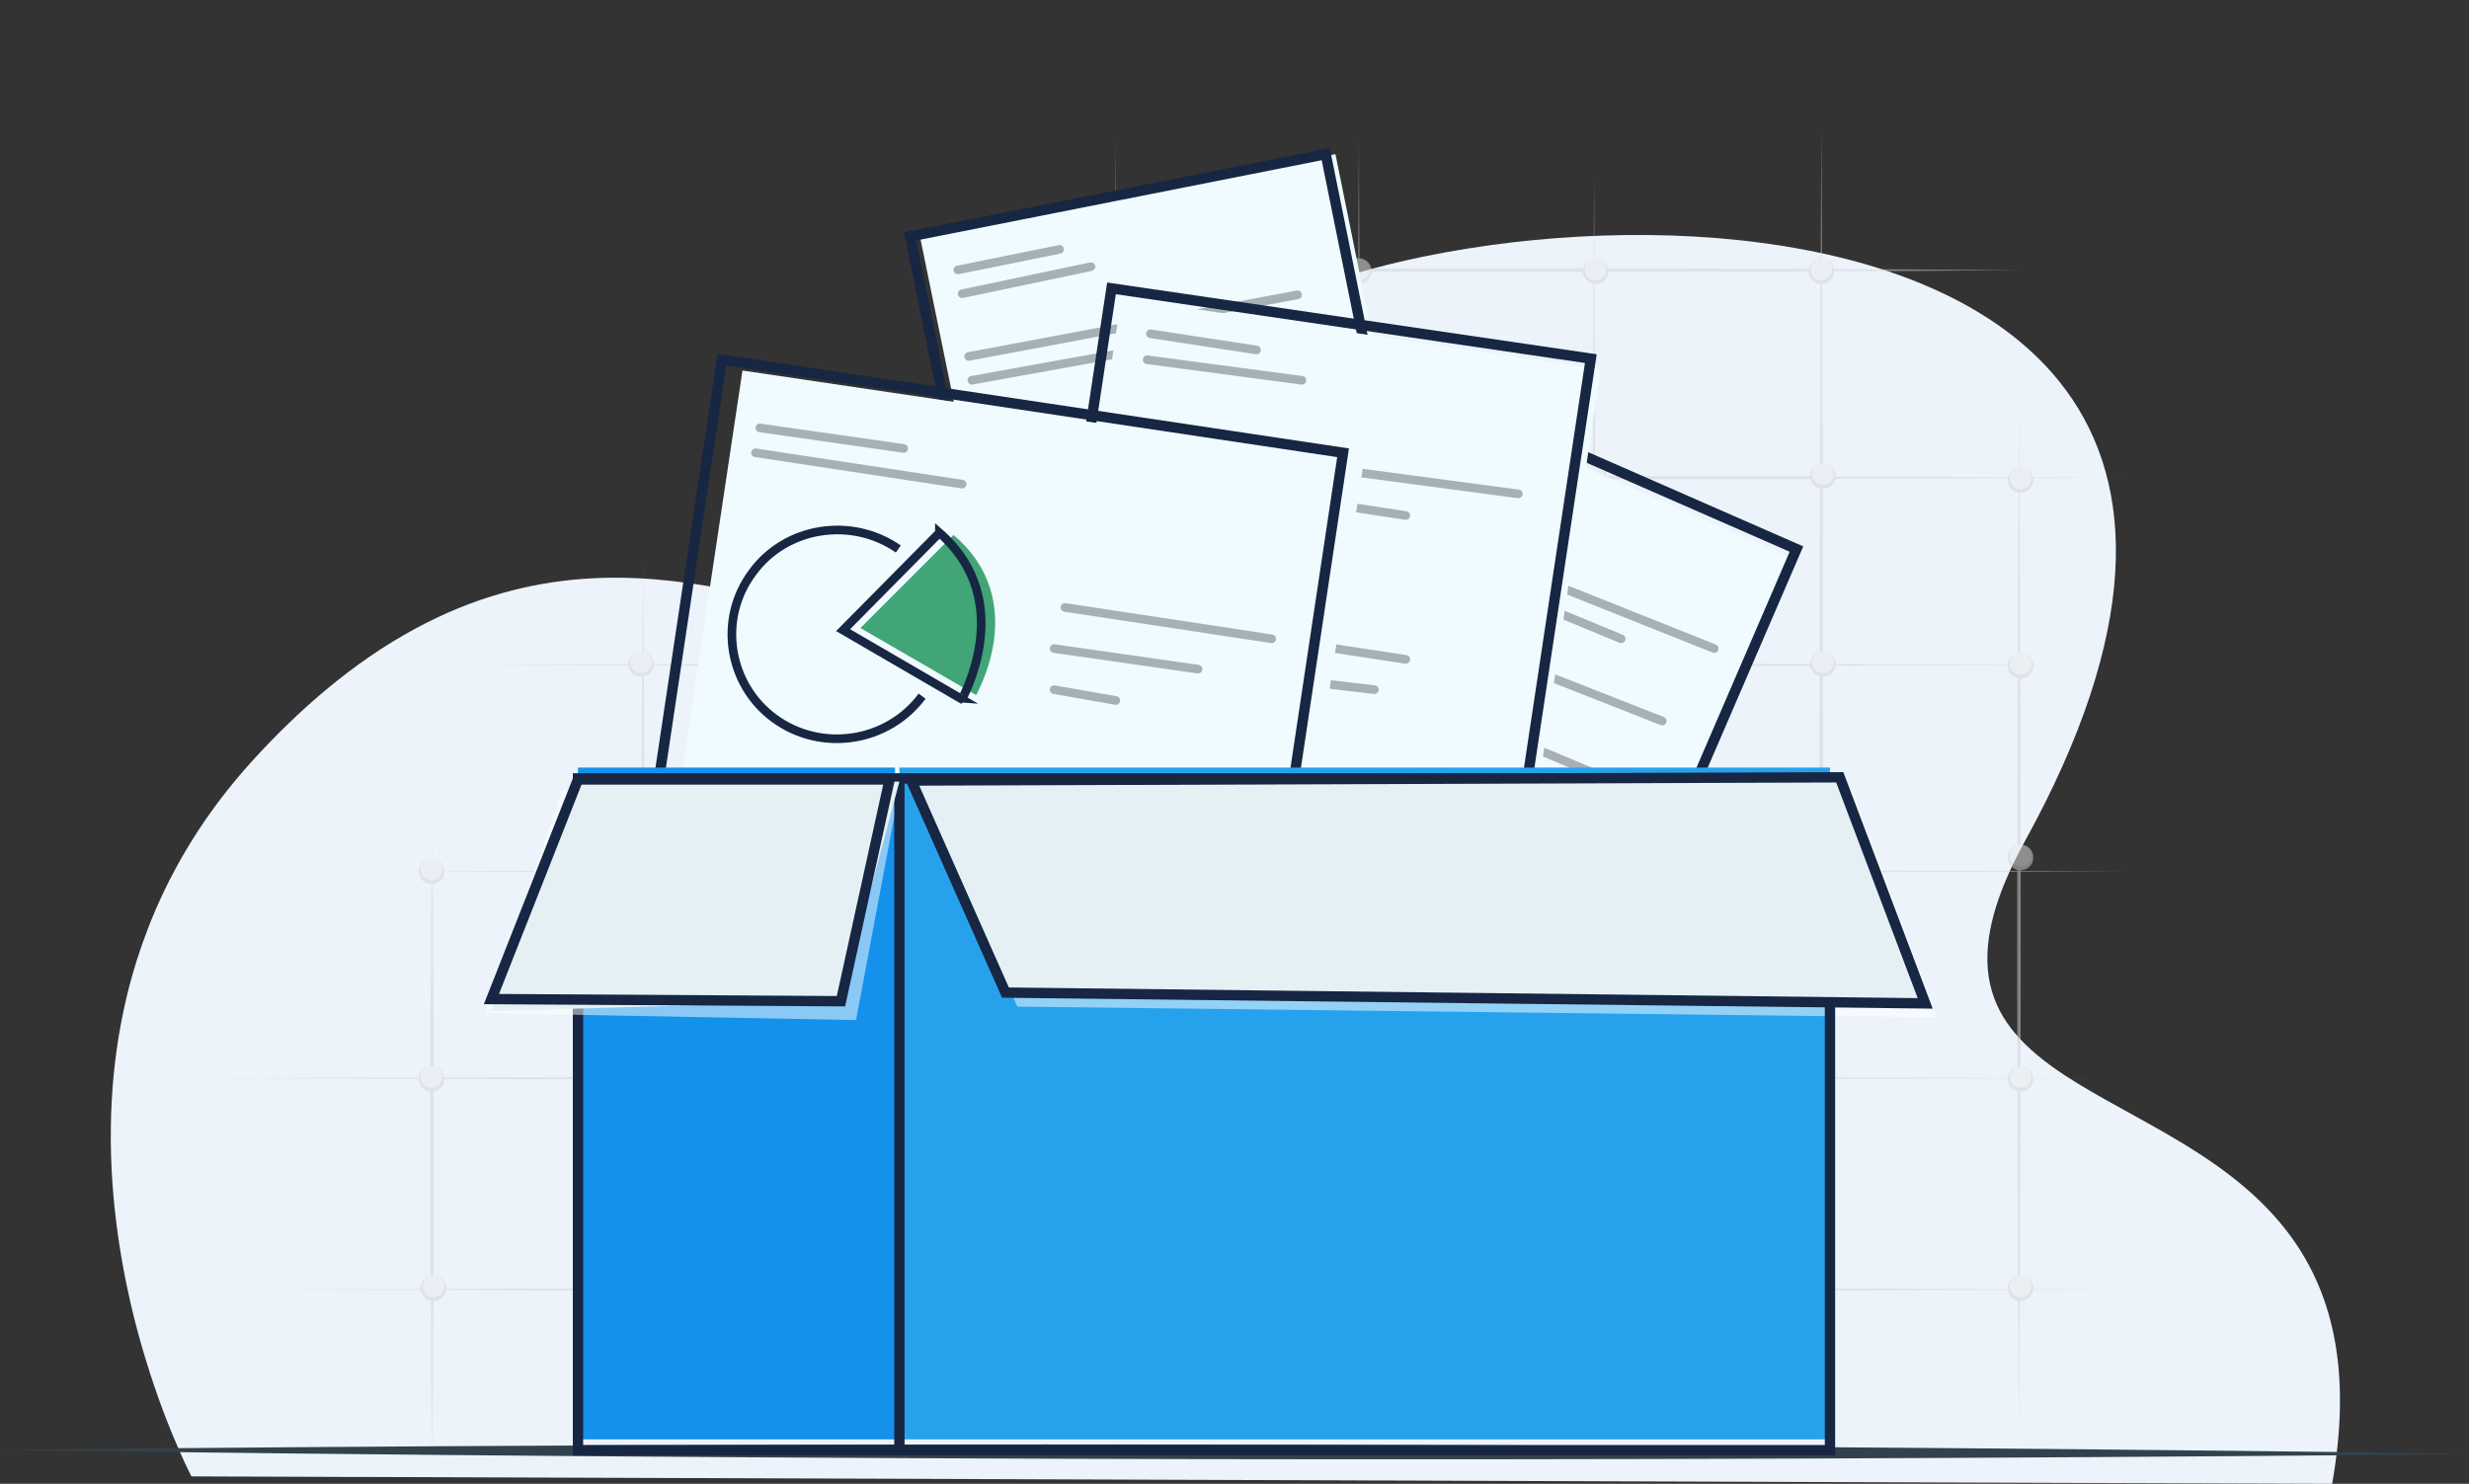 <svg width="717" height="431" viewBox="0 0 717 431" fill="none" xmlns="http://www.w3.org/2000/svg">
<rect x="0" y="0" width="717" height="431" fill="#333333" stroke="none"/>
<g clip-path="url(#clip0_10_1489)">
<path d="M677.345 430.607C677.321 430.738 677.297 430.869 677.273 431.012L666.993 430.976L507.645 430.416L402.49 430.046H399.294L391.888 430.01L295.69 429.676L142.794 429.14L114.636 429.044L107.158 429.02H104.546H104.129H103.27L74.063 428.913L65.929 428.889H65.046L60.288 428.865H57.032L55.589 428.841C55.589 428.841 55.529 428.722 55.41 428.496C55.374 428.412 55.326 428.317 55.267 428.209C55.183 428.054 55.1 427.864 54.992 427.649C54.957 427.577 54.921 427.494 54.873 427.41C54.73 427.124 54.575 426.79 54.396 426.421C54.181 425.967 53.931 425.443 53.657 424.87C52.655 422.712 51.319 419.718 49.792 415.997C49.292 414.781 48.779 413.481 48.242 412.098C48.027 411.549 47.813 410.989 47.598 410.416C47.383 409.867 47.181 409.295 46.966 408.723C46.966 408.699 46.954 408.687 46.942 408.663C46.799 408.269 46.656 407.864 46.501 407.458C46.346 407.041 46.191 406.624 46.048 406.194C45.261 403.988 44.461 401.651 43.662 399.194C43.639 399.134 43.627 399.063 43.603 399.003C43.078 397.393 42.565 395.723 42.04 394.006C41.754 393.064 41.48 392.11 41.194 391.132C41.182 391.072 41.158 391.013 41.146 390.953C41.027 390.524 40.895 390.094 40.776 389.653C40.669 389.283 40.574 388.914 40.466 388.544C40.251 387.781 40.049 387.018 39.834 386.23C39.572 385.229 39.309 384.215 39.047 383.189C38.701 381.794 38.355 380.375 38.021 378.932C37.926 378.502 37.819 378.061 37.723 377.632C37.425 376.332 37.139 375.008 36.864 373.673C36.769 373.243 36.685 372.814 36.602 372.385C36.542 372.122 36.495 371.848 36.435 371.585C36.018 369.475 35.612 367.316 35.242 365.122C34.825 362.713 34.455 360.244 34.109 357.74C33.799 355.426 33.513 353.077 33.263 350.703C33.024 348.461 32.833 346.183 32.666 343.882C32.285 338.503 32.106 332.982 32.189 327.353C32.32 317.561 33.215 307.448 35.147 297.216C35.218 296.846 35.29 296.477 35.362 296.095C35.839 293.662 36.375 291.217 36.972 288.772C37.425 286.912 37.914 285.04 38.451 283.179C38.832 281.832 39.238 280.472 39.667 279.124C40.633 276.059 41.694 272.995 42.875 269.93C43.197 269.083 43.531 268.236 43.877 267.389C50.282 251.6 59.715 235.965 73.132 221.165C73.383 220.891 73.633 220.616 73.884 220.342C80.551 213.067 87.134 206.735 93.622 201.237C93.86 201.034 94.099 200.831 94.337 200.64C165.633 140.868 225.909 181.428 257.883 179.186C264.181 178.745 269.702 175.882 275.129 171.363C285.087 163.062 294.712 149.169 308.153 134.237C328.297 111.864 356.979 87.202 408.108 75.669C471.377 61.406 558.284 65.401 595.888 108.275C618.632 134.214 623.331 174.356 593.837 233.305C592.048 236.883 590.128 240.544 588.076 244.265C586.359 247.39 584.856 250.383 583.556 253.233C580.312 260.401 578.392 266.71 577.581 272.339C575.637 285.863 580.109 295.439 588.112 303.31C590.283 305.445 592.704 307.448 595.339 309.38C595.506 309.5 595.673 309.631 595.84 309.75C605.202 316.512 617.033 322.32 628.817 329.13C635.328 332.886 641.828 336.953 647.899 341.652C653.54 346.017 658.799 350.93 663.355 356.654C666.337 360.387 669.008 364.478 671.274 368.974C671.406 369.224 671.525 369.475 671.656 369.737C674.59 375.724 676.832 382.45 678.156 390.082C678.227 390.464 678.287 390.858 678.347 391.251C680.124 402.33 679.993 415.282 677.333 430.607H677.345Z" fill="#ECF3FA"/>
<g opacity="0.5">
<path d="M252.314 408.019C251.598 315.188 251.586 211.052 252.314 118.221C253.041 211.052 253.029 315.188 252.314 408.019Z" fill="#D1D4D6"/>
<path d="M324.027 422.974C323.347 300.734 323.347 163.599 324.027 41.359C324.707 163.599 324.707 300.734 324.027 422.974Z" fill="#D1D4D6"/>
<path d="M394.619 410.893C393.939 292.517 393.939 159.735 394.619 41.359C395.299 159.735 395.299 292.517 394.619 410.893Z" fill="#D1D4D6"/>
<path d="M462.921 421.793C462.241 303.417 462.241 170.635 462.921 52.259C463.601 170.635 463.601 303.417 462.921 421.793Z" fill="#D1D4D6"/>
<path d="M528.921 406.874C528.242 288.498 528.242 155.716 528.921 37.34C529.601 155.716 529.601 288.498 528.921 406.874Z" fill="#D1D4D6"/>
<path d="M586.311 417.238C585.631 321.473 585.631 214.033 586.311 118.257C586.991 214.021 586.991 321.461 586.311 417.238Z" fill="#D1D4D6"/>
<path d="M135.364 193.127C284.646 192.447 452.116 192.447 601.398 193.127C452.116 193.807 284.646 193.807 135.364 193.127Z" fill="#D1D4D6"/>
<path d="M222.033 138.745C348.154 138.066 489.636 138.066 615.757 138.745C489.636 139.425 348.154 139.425 222.033 138.745Z" fill="#D1D4D6"/>
<path d="M310.133 78.484C398.602 77.769 497.841 77.757 586.311 78.484C497.841 79.212 398.602 79.2 310.133 78.484Z" fill="#D1D4D6"/>
<path d="M110.116 253.102C272.457 252.422 454.561 252.422 616.902 253.102C454.561 253.782 272.457 253.782 110.116 253.102Z" fill="#D1D4D6"/>
<path d="M55.624 313.197C232.099 312.517 430.064 312.517 606.538 313.197C430.064 313.876 232.099 313.876 55.624 313.197Z" fill="#D1D4D6"/>
<path d="M76.257 374.591C250.358 373.911 445.652 373.911 619.741 374.591C445.64 375.271 250.346 375.271 76.257 374.591Z" fill="#D1D4D6"/>
<path d="M186.731 411.501C186.015 332.266 186.003 243.383 186.731 164.147C187.458 243.383 187.446 332.266 186.731 411.501Z" fill="#D1D4D6"/>
<path d="M125.465 424.119C124.75 366.028 124.738 300.853 125.465 242.762C126.193 300.853 126.181 366.028 125.465 424.119Z" fill="#D1D4D6"/>
<path d="M125.322 316.512C127.226 316.512 128.769 314.969 128.769 313.065C128.769 311.162 127.226 309.619 125.322 309.619C123.418 309.619 121.875 311.162 121.875 313.065C121.875 314.969 123.418 316.512 125.322 316.512Z" fill="#EAEAEA"/>
<path d="M125.322 309.631C130.176 309.738 130.319 316.882 125.322 317.072C120.313 316.894 120.468 309.738 125.322 309.631ZM125.322 309.631C121.052 309.774 121.207 315.904 125.322 315.963C129.437 315.904 129.592 309.762 125.322 309.631Z" fill="#D1D4D6"/>
<path d="M187.315 255.678C189.219 255.678 190.762 254.135 190.762 252.232C190.762 250.328 189.219 248.785 187.315 248.785C185.412 248.785 183.868 250.328 183.868 252.232C183.868 254.135 185.412 255.678 187.315 255.678Z" fill="#EAEAEA"/>
<path d="M187.315 248.797C192.169 248.904 192.312 256.048 187.315 256.239C182.306 256.06 182.461 248.904 187.315 248.797ZM187.315 248.797C183.046 248.94 183.201 255.07 187.315 255.13C191.43 255.07 191.585 248.928 187.315 248.797Z" fill="#D1D4D6"/>
<path d="M125.322 256.263C127.226 256.263 128.769 254.719 128.769 252.816C128.769 250.912 127.226 249.369 125.322 249.369C123.418 249.369 121.875 250.912 121.875 252.816C121.875 254.719 123.418 256.263 125.322 256.263Z" fill="#EAEAEA"/>
<path d="M125.322 249.369C130.176 249.477 130.319 256.62 125.322 256.811C120.313 256.632 120.468 249.477 125.322 249.369ZM125.322 249.369C121.052 249.512 121.207 255.642 125.322 255.702C129.437 255.642 129.592 249.501 125.322 249.369Z" fill="#D1D4D6"/>
<path d="M186.158 196.001C188.062 196.001 189.605 194.458 189.605 192.555C189.605 190.651 188.062 189.108 186.158 189.108C184.255 189.108 182.712 190.651 182.712 192.555C182.712 194.458 184.255 196.001 186.158 196.001Z" fill="#EAEAEA"/>
<path d="M186.158 189.108C191.012 189.215 191.155 196.359 186.158 196.55C181.149 196.371 181.304 189.215 186.158 189.108ZM186.158 189.108C181.889 189.251 182.044 195.381 186.158 195.441C190.273 195.381 190.428 189.239 186.158 189.108Z" fill="#D1D4D6"/>
<path d="M252.743 141.476C254.647 141.476 256.19 139.933 256.19 138.03C256.19 136.126 254.647 134.583 252.743 134.583C250.84 134.583 249.296 136.126 249.296 138.03C249.296 139.933 250.84 141.476 252.743 141.476Z" fill="#EAEAEA"/>
<path d="M252.743 134.583C257.597 134.69 257.74 141.834 252.743 142.025C247.734 141.846 247.889 134.69 252.743 134.583ZM252.743 134.583C248.473 134.726 248.628 140.856 252.743 140.916C256.858 140.856 257.013 134.714 252.743 134.583Z" fill="#D1D4D6"/>
<path d="M186.731 316.512C188.634 316.512 190.178 314.969 190.178 313.065C190.178 311.162 188.634 309.619 186.731 309.619C184.827 309.619 183.284 311.162 183.284 313.065C183.284 314.969 184.827 316.512 186.731 316.512Z" fill="#EAEAEA"/>
<path d="M186.731 309.631C191.585 309.738 191.728 316.882 186.731 317.072C181.722 316.894 181.877 309.738 186.731 309.631ZM186.731 309.631C182.461 309.774 182.616 315.904 186.731 315.963C190.845 315.904 191 309.762 186.731 309.631Z" fill="#D1D4D6"/>
<path d="M252.743 377.93C254.647 377.93 256.19 376.387 256.19 374.483C256.19 372.58 254.647 371.037 252.743 371.037C250.84 371.037 249.296 372.58 249.296 374.483C249.296 376.387 250.84 377.93 252.743 377.93Z" fill="#EAEAEA"/>
<path d="M252.743 371.037C257.597 371.144 257.74 378.288 252.743 378.479C247.734 378.3 247.889 371.144 252.743 371.037ZM252.743 371.037C248.473 371.18 248.628 377.31 252.743 377.369C256.858 377.31 257.013 371.168 252.743 371.037Z" fill="#D1D4D6"/>
<path d="M323.908 377.358C325.811 377.358 327.354 375.815 327.354 373.911C327.354 372.008 325.811 370.464 323.908 370.464C322.004 370.464 320.461 372.008 320.461 373.911C320.461 375.815 322.004 377.358 323.908 377.358Z" fill="#EAEAEA"/>
<path d="M323.908 370.464C328.762 370.572 328.905 377.715 323.908 377.906C318.899 377.727 319.054 370.572 323.908 370.464ZM323.908 370.464C319.638 370.608 319.793 376.737 323.908 376.797C328.022 376.737 328.177 370.596 323.908 370.464Z" fill="#D1D4D6"/>
<path d="M395.072 377.358C396.976 377.358 398.519 375.815 398.519 373.911C398.519 372.008 396.976 370.464 395.072 370.464C393.169 370.464 391.625 372.008 391.625 373.911C391.625 375.815 393.169 377.358 395.072 377.358Z" fill="#EAEAEA"/>
<path d="M395.072 370.464C399.926 370.572 400.069 377.715 395.072 377.906C390.063 377.727 390.218 370.572 395.072 370.464ZM395.072 370.464C390.802 370.608 390.958 376.737 395.072 376.797C399.187 376.737 399.342 370.596 395.072 370.464Z" fill="#D1D4D6"/>
<path d="M463.374 377.358C465.278 377.358 466.821 375.815 466.821 373.911C466.821 372.008 465.278 370.464 463.374 370.464C461.471 370.464 459.928 372.008 459.928 373.911C459.928 375.815 461.471 377.358 463.374 377.358Z" fill="#EAEAEA"/>
<path d="M463.374 370.464C468.228 370.572 468.371 377.715 463.374 377.906C458.365 377.727 458.52 370.572 463.374 370.464ZM463.374 370.464C459.105 370.608 459.26 376.737 463.374 376.797C467.489 376.737 467.644 370.596 463.374 370.464Z" fill="#D1D4D6"/>
<path d="M528.802 377.358C530.706 377.358 532.249 375.815 532.249 373.911C532.249 372.008 530.706 370.464 528.802 370.464C526.899 370.464 525.355 372.008 525.355 373.911C525.355 375.815 526.899 377.358 528.802 377.358Z" fill="#EAEAEA"/>
<path d="M528.802 370.464C533.656 370.572 533.799 377.715 528.802 377.906C523.793 377.727 523.948 370.572 528.802 370.464ZM528.802 370.464C524.533 370.608 524.688 376.737 528.802 376.797C532.917 376.737 533.072 370.596 528.802 370.464Z" fill="#D1D4D6"/>
<path d="M586.776 316.512C588.68 316.512 590.223 314.969 590.223 313.065C590.223 311.162 588.68 309.619 586.776 309.619C584.873 309.619 583.329 311.162 583.329 313.065C583.329 314.969 584.873 316.512 586.776 316.512Z" fill="#EAEAEA"/>
<path d="M586.776 309.631C591.63 309.738 591.773 316.882 586.776 317.072C581.767 316.894 581.922 309.738 586.776 309.631ZM586.776 309.631C582.507 309.774 582.662 315.904 586.776 315.963C590.891 315.904 591.046 309.762 586.776 309.631Z" fill="#D1D4D6"/>
<path d="M586.776 377.358C588.68 377.358 590.223 375.815 590.223 373.911C590.223 372.008 588.68 370.464 586.776 370.464C584.873 370.464 583.329 372.008 583.329 373.911C583.329 375.815 584.873 377.358 586.776 377.358Z" fill="#EAEAEA"/>
<path d="M586.776 370.464C591.63 370.572 591.773 377.715 586.776 377.906C581.767 377.727 581.922 370.572 586.776 370.464ZM586.776 370.464C582.507 370.608 582.662 376.737 586.776 376.797C590.891 376.737 591.046 370.596 586.776 370.464Z" fill="#D1D4D6"/>
<path d="M586.776 252.244C588.68 252.244 590.223 250.701 590.223 248.797C590.223 246.894 588.68 245.35 586.776 245.35C584.873 245.35 583.329 246.894 583.329 248.797C583.329 250.701 584.873 252.244 586.776 252.244Z" fill="#EAEAEA"/>
<path d="M586.776 245.35C591.63 245.458 591.773 252.601 586.776 252.792C581.767 252.613 581.922 245.458 586.776 245.35ZM586.776 245.35C582.507 245.494 582.662 251.623 586.776 251.683C590.891 251.623 591.046 245.482 586.776 245.35Z" fill="#D1D4D6"/>
<path d="M586.776 196.574C588.68 196.574 590.223 195.031 590.223 193.127C590.223 191.224 588.68 189.681 586.776 189.681C584.873 189.681 583.329 191.224 583.329 193.127C583.329 195.031 584.873 196.574 586.776 196.574Z" fill="#EAEAEA"/>
<path d="M586.776 189.681C591.63 189.788 591.773 196.931 586.776 197.122C581.767 196.943 581.922 189.788 586.776 189.681ZM586.776 189.681C582.507 189.824 582.662 195.954 586.776 196.013C590.891 195.954 591.046 189.812 586.776 189.681Z" fill="#D1D4D6"/>
<path d="M586.776 142.621C588.68 142.621 590.223 141.078 590.223 139.175C590.223 137.271 588.68 135.728 586.776 135.728C584.873 135.728 583.329 137.271 583.329 139.175C583.329 141.078 584.873 142.621 586.776 142.621Z" fill="#EAEAEA"/>
<path d="M586.776 135.728C591.63 135.835 591.773 142.979 586.776 143.17C581.767 142.991 581.922 135.835 586.776 135.728ZM586.776 135.728C582.507 135.871 582.662 142.001 586.776 142.061C590.891 142.001 591.046 135.859 586.776 135.728Z" fill="#D1D4D6"/>
<path d="M529.387 141.476C531.29 141.476 532.833 139.933 532.833 138.03C532.833 136.126 531.29 134.583 529.387 134.583C527.483 134.583 525.94 136.126 525.94 138.03C525.94 139.933 527.483 141.476 529.387 141.476Z" fill="#EAEAEA"/>
<path d="M529.387 134.583C534.241 134.69 534.384 141.834 529.387 142.025C524.378 141.846 524.533 134.69 529.387 134.583ZM529.387 134.583C525.117 134.726 525.272 140.856 529.387 140.916C533.501 140.856 533.656 134.714 529.387 134.583Z" fill="#D1D4D6"/>
<path d="M462.802 141.476C464.705 141.476 466.249 139.933 466.249 138.03C466.249 136.126 464.705 134.583 462.802 134.583C460.898 134.583 459.355 136.126 459.355 138.03C459.355 139.933 460.898 141.476 462.802 141.476Z" fill="#EAEAEA"/>
<path d="M462.802 134.583C467.656 134.69 467.799 141.834 462.802 142.025C457.793 141.846 457.948 134.69 462.802 134.583ZM462.802 134.583C458.532 134.726 458.687 140.856 462.802 140.916C466.916 140.856 467.071 134.714 462.802 134.583Z" fill="#D1D4D6"/>
<path d="M395.191 142.621C397.095 142.621 398.638 141.078 398.638 139.175C398.638 137.271 397.095 135.728 395.191 135.728C393.288 135.728 391.745 137.271 391.745 139.175C391.745 141.078 393.288 142.621 395.191 142.621Z" fill="#EAEAEA"/>
<path d="M395.191 135.728C400.045 135.835 400.188 142.979 395.191 143.17C390.182 142.991 390.337 135.835 395.191 135.728ZM395.191 135.728C390.922 135.871 391.077 142.001 395.191 142.061C399.306 142.001 399.461 135.859 395.191 135.728Z" fill="#D1D4D6"/>
<path d="M323.335 142.621C325.239 142.621 326.782 141.078 326.782 139.175C326.782 137.271 325.239 135.728 323.335 135.728C321.432 135.728 319.888 137.271 319.888 139.175C319.888 141.078 321.432 142.621 323.335 142.621Z" fill="#EAEAEA"/>
<path d="M323.335 135.728C328.189 135.835 328.332 142.979 323.335 143.17C318.326 142.991 318.481 135.835 323.335 135.728ZM323.335 135.728C319.065 135.871 319.221 142.001 323.335 142.061C327.45 142.001 327.605 135.859 323.335 135.728Z" fill="#D1D4D6"/>
<path d="M323.335 81.931C325.239 81.931 326.782 80.388 326.782 78.484C326.782 76.581 325.239 75.037 323.335 75.037C321.432 75.037 319.888 76.581 319.888 78.484C319.888 80.388 321.432 81.931 323.335 81.931Z" fill="#EAEAEA"/>
<path d="M323.335 75.037C328.189 75.145 328.332 82.288 323.335 82.479C318.326 82.3 318.481 75.145 323.335 75.037ZM323.335 75.037C319.065 75.181 319.221 81.311 323.335 81.37C327.45 81.311 327.605 75.169 323.335 75.037Z" fill="#D1D4D6"/>
<path d="M394.619 81.931C396.522 81.931 398.066 80.388 398.066 78.484C398.066 76.581 396.522 75.037 394.619 75.037C392.715 75.037 391.172 76.581 391.172 78.484C391.172 80.388 392.715 81.931 394.619 81.931Z" fill="#EAEAEA"/>
<path d="M394.619 75.037C399.473 75.145 399.616 82.288 394.619 82.479C389.61 82.3 389.765 75.145 394.619 75.037ZM394.619 75.037C390.349 75.181 390.504 81.311 394.619 81.37C398.733 81.311 398.889 75.169 394.619 75.037Z" fill="#D1D4D6"/>
<path d="M463.374 81.931C465.278 81.931 466.821 80.388 466.821 78.484C466.821 76.581 465.278 75.037 463.374 75.037C461.471 75.037 459.928 76.581 459.928 78.484C459.928 80.388 461.471 81.931 463.374 81.931Z" fill="#EAEAEA"/>
<path d="M463.374 75.037C468.228 75.145 468.371 82.288 463.374 82.479C458.365 82.3 458.52 75.145 463.374 75.037ZM463.374 75.037C459.105 75.181 459.26 81.311 463.374 81.37C467.489 81.311 467.644 75.169 463.374 75.037Z" fill="#D1D4D6"/>
<path d="M528.921 81.931C530.825 81.931 532.368 80.388 532.368 78.484C532.368 76.581 530.825 75.037 528.921 75.037C527.018 75.037 525.475 76.581 525.475 78.484C525.475 80.388 527.018 81.931 528.921 81.931Z" fill="#EAEAEA"/>
<path d="M528.921 75.037C533.775 75.145 533.919 82.288 528.921 82.479C523.912 82.3 524.067 75.145 528.921 75.037ZM528.921 75.037C524.652 75.181 524.807 81.311 528.921 81.37C533.036 81.311 533.191 75.169 528.921 75.037Z" fill="#D1D4D6"/>
<path d="M186.731 377.358C188.634 377.358 190.178 375.815 190.178 373.911C190.178 372.008 188.634 370.464 186.731 370.464C184.827 370.464 183.284 372.008 183.284 373.911C183.284 375.815 184.827 377.358 186.731 377.358Z" fill="#EAEAEA"/>
<path d="M186.731 370.464C191.585 370.572 191.728 377.715 186.731 377.906C181.722 377.727 181.877 370.572 186.731 370.464ZM186.731 370.464C182.461 370.608 182.616 376.737 186.731 376.797C190.845 376.737 191 370.596 186.731 370.464Z" fill="#D1D4D6"/>
<path d="M252.743 411.501C252.027 332.266 252.016 243.383 252.743 164.147C253.471 243.383 253.459 332.266 252.743 411.501Z" fill="#D1D4D6"/>
<path d="M253.316 255.678C255.219 255.678 256.762 254.135 256.762 252.232C256.762 250.328 255.219 248.785 253.316 248.785C251.412 248.785 249.869 250.328 249.869 252.232C249.869 254.135 251.412 255.678 253.316 255.678Z" fill="#EAEAEA"/>
<path d="M253.316 248.797C258.17 248.904 258.313 256.048 253.316 256.239C248.307 256.06 248.462 248.904 253.316 248.797ZM253.316 248.797C249.046 248.94 249.201 255.07 253.316 255.13C257.43 255.07 257.585 248.928 253.316 248.797Z" fill="#D1D4D6"/>
<path d="M252.171 196.001C254.074 196.001 255.617 194.458 255.617 192.555C255.617 190.651 254.074 189.108 252.171 189.108C250.267 189.108 248.724 190.651 248.724 192.555C248.724 194.458 250.267 196.001 252.171 196.001Z" fill="#EAEAEA"/>
<path d="M252.171 189.108C257.025 189.215 257.168 196.359 252.171 196.55C247.162 196.371 247.317 189.215 252.171 189.108ZM252.171 189.108C247.901 189.251 248.056 195.381 252.171 195.441C256.285 195.381 256.44 189.239 252.171 189.108Z" fill="#D1D4D6"/>
<path d="M252.743 316.512C254.647 316.512 256.19 314.969 256.19 313.065C256.19 311.162 254.647 309.619 252.743 309.619C250.84 309.619 249.296 311.162 249.296 313.065C249.296 314.969 250.84 316.512 252.743 316.512Z" fill="#EAEAEA"/>
<path d="M252.743 309.631C257.597 309.738 257.74 316.882 252.743 317.072C247.734 316.894 247.889 309.738 252.743 309.631ZM252.743 309.631C248.473 309.774 248.628 315.904 252.743 315.963C256.858 315.904 257.013 309.762 252.743 309.631Z" fill="#D1D4D6"/>
<path d="M252.743 377.358C254.647 377.358 256.19 375.815 256.19 373.911C256.19 372.008 254.647 370.464 252.743 370.464C250.84 370.464 249.296 372.008 249.296 373.911C249.296 375.815 250.84 377.358 252.743 377.358Z" fill="#EAEAEA"/>
<path d="M252.743 370.464C257.597 370.572 257.74 377.715 252.743 377.906C247.734 377.727 247.889 370.572 252.743 370.464ZM252.743 370.464C248.473 370.608 248.628 376.737 252.743 376.797C256.858 376.737 257.013 370.596 252.743 370.464Z" fill="#D1D4D6"/>
<path d="M323.335 411.501C322.62 332.266 322.608 243.383 323.335 164.147C324.063 243.383 324.051 332.266 323.335 411.501Z" fill="#D1D4D6"/>
<path d="M323.908 255.678C325.811 255.678 327.354 254.135 327.354 252.232C327.354 250.328 325.811 248.785 323.908 248.785C322.004 248.785 320.461 250.328 320.461 252.232C320.461 254.135 322.004 255.678 323.908 255.678Z" fill="#EAEAEA"/>
<path d="M323.908 248.797C328.762 248.904 328.905 256.048 323.908 256.239C318.899 256.06 319.054 248.904 323.908 248.797ZM323.908 248.797C319.638 248.94 319.793 255.07 323.908 255.13C328.022 255.07 328.177 248.928 323.908 248.797Z" fill="#D1D4D6"/>
<path d="M322.763 196.001C324.666 196.001 326.209 194.458 326.209 192.555C326.209 190.651 324.666 189.108 322.763 189.108C320.859 189.108 319.316 190.651 319.316 192.555C319.316 194.458 320.859 196.001 322.763 196.001Z" fill="#EAEAEA"/>
<path d="M322.763 189.108C327.617 189.215 327.76 196.359 322.763 196.55C317.754 196.371 317.909 189.215 322.763 189.108ZM322.763 189.108C318.493 189.251 318.648 195.381 322.763 195.441C326.877 195.381 327.032 189.239 322.763 189.108Z" fill="#D1D4D6"/>
<path d="M323.335 316.512C325.239 316.512 326.782 314.969 326.782 313.065C326.782 311.162 325.239 309.619 323.335 309.619C321.432 309.619 319.888 311.162 319.888 313.065C319.888 314.969 321.432 316.512 323.335 316.512Z" fill="#EAEAEA"/>
<path d="M323.335 309.631C328.189 309.738 328.332 316.882 323.335 317.072C318.326 316.894 318.481 309.738 323.335 309.631ZM323.335 309.631C319.065 309.774 319.221 315.904 323.335 315.963C327.45 315.904 327.605 309.762 323.335 309.631Z" fill="#D1D4D6"/>
<path d="M323.335 377.358C325.239 377.358 326.782 375.815 326.782 373.911C326.782 372.008 325.239 370.464 323.335 370.464C321.432 370.464 319.888 372.008 319.888 373.911C319.888 375.815 321.432 377.358 323.335 377.358Z" fill="#EAEAEA"/>
<path d="M323.335 370.464C328.189 370.572 328.332 377.715 323.335 377.906C318.326 377.727 318.481 370.572 323.335 370.464ZM323.335 370.464C319.065 370.608 319.221 376.737 323.335 376.797C327.45 376.737 327.605 370.596 323.335 370.464Z" fill="#D1D4D6"/>
<path d="M394.619 411.501C393.903 332.266 393.891 243.383 394.619 164.147C395.346 243.383 395.335 332.266 394.619 411.501Z" fill="#D1D4D6"/>
<path d="M395.191 255.678C397.095 255.678 398.638 254.135 398.638 252.232C398.638 250.328 397.095 248.785 395.191 248.785C393.288 248.785 391.745 250.328 391.745 252.232C391.745 254.135 393.288 255.678 395.191 255.678Z" fill="#EAEAEA"/>
<path d="M395.191 248.797C400.045 248.904 400.188 256.048 395.191 256.239C390.182 256.06 390.337 248.904 395.191 248.797ZM395.191 248.797C390.922 248.94 391.077 255.07 395.191 255.13C399.306 255.07 399.461 248.928 395.191 248.797Z" fill="#D1D4D6"/>
<path d="M395.191 196.001C397.095 196.001 398.638 194.458 398.638 192.555C398.638 190.651 397.095 189.108 395.191 189.108C393.288 189.108 391.745 190.651 391.745 192.555C391.745 194.458 393.288 196.001 395.191 196.001Z" fill="#EAEAEA"/>
<path d="M395.191 189.108C400.045 189.215 400.188 196.359 395.191 196.55C390.182 196.371 390.337 189.215 395.191 189.108ZM395.191 189.108C390.922 189.251 391.077 195.381 395.191 195.441C399.306 195.381 399.461 189.239 395.191 189.108Z" fill="#D1D4D6"/>
<path d="M395.191 316.512C397.095 316.512 398.638 314.969 398.638 313.065C398.638 311.162 397.095 309.619 395.191 309.619C393.288 309.619 391.745 311.162 391.745 313.065C391.745 314.969 393.288 316.512 395.191 316.512Z" fill="#EAEAEA"/>
<path d="M395.191 309.631C400.045 309.738 400.188 316.882 395.191 317.072C390.182 316.894 390.337 309.738 395.191 309.631ZM395.191 309.631C390.922 309.774 391.077 315.904 395.191 315.963C399.306 315.904 399.461 309.762 395.191 309.631Z" fill="#D1D4D6"/>
<path d="M395.191 377.358C397.095 377.358 398.638 375.815 398.638 373.911C398.638 372.008 397.095 370.464 395.191 370.464C393.288 370.464 391.745 372.008 391.745 373.911C391.745 375.815 393.288 377.358 395.191 377.358Z" fill="#EAEAEA"/>
<path d="M395.191 370.464C400.045 370.572 400.188 377.715 395.191 377.906C390.182 377.727 390.337 370.572 395.191 370.464ZM395.191 370.464C390.922 370.608 391.077 376.737 395.191 376.797C399.306 376.737 399.461 370.596 395.191 370.464Z" fill="#D1D4D6"/>
<path d="M463.374 411.501C462.659 332.266 462.647 243.383 463.374 164.147C464.102 243.383 464.09 332.266 463.374 411.501Z" fill="#D1D4D6"/>
<path d="M463.947 255.678C465.85 255.678 467.393 254.135 467.393 252.232C467.393 250.328 465.85 248.785 463.947 248.785C462.043 248.785 460.5 250.328 460.5 252.232C460.5 254.135 462.043 255.678 463.947 255.678Z" fill="#EAEAEA"/>
<path d="M463.947 248.797C468.801 248.904 468.944 256.048 463.947 256.239C458.938 256.06 459.093 248.904 463.947 248.797ZM463.947 248.797C459.677 248.94 459.832 255.07 463.947 255.13C468.061 255.07 468.216 248.928 463.947 248.797Z" fill="#D1D4D6"/>
<path d="M462.802 196.001C464.705 196.001 466.249 194.458 466.249 192.555C466.249 190.651 464.705 189.108 462.802 189.108C460.898 189.108 459.355 190.651 459.355 192.555C459.355 194.458 460.898 196.001 462.802 196.001Z" fill="#EAEAEA"/>
<path d="M462.802 189.108C467.656 189.215 467.799 196.359 462.802 196.55C457.793 196.371 457.948 189.215 462.802 189.108ZM462.802 189.108C458.532 189.251 458.687 195.381 462.802 195.441C466.916 195.381 467.071 189.239 462.802 189.108Z" fill="#D1D4D6"/>
<path d="M463.374 316.512C465.278 316.512 466.821 314.969 466.821 313.065C466.821 311.162 465.278 309.619 463.374 309.619C461.471 309.619 459.928 311.162 459.928 313.065C459.928 314.969 461.471 316.512 463.374 316.512Z" fill="#EAEAEA"/>
<path d="M463.374 309.631C468.228 309.738 468.371 316.882 463.374 317.072C458.365 316.894 458.52 309.738 463.374 309.631ZM463.374 309.631C459.105 309.774 459.26 315.904 463.374 315.963C467.489 315.904 467.644 309.762 463.374 309.631Z" fill="#D1D4D6"/>
<path d="M463.374 377.358C465.278 377.358 466.821 375.815 466.821 373.911C466.821 372.008 465.278 370.464 463.374 370.464C461.471 370.464 459.928 372.008 459.928 373.911C459.928 375.815 461.471 377.358 463.374 377.358Z" fill="#EAEAEA"/>
<path d="M463.374 370.464C468.228 370.572 468.371 377.715 463.374 377.906C458.365 377.727 458.52 370.572 463.374 370.464ZM463.374 370.464C459.105 370.608 459.26 376.737 463.374 376.797C467.489 376.737 467.644 370.596 463.374 370.464Z" fill="#D1D4D6"/>
<path d="M528.814 411.501C528.099 332.266 528.087 243.383 528.814 164.147C529.542 243.383 529.53 332.266 528.814 411.501Z" fill="#D1D4D6"/>
<path d="M529.387 255.678C531.29 255.678 532.833 254.135 532.833 252.232C532.833 250.328 531.29 248.785 529.387 248.785C527.483 248.785 525.94 250.328 525.94 252.232C525.94 254.135 527.483 255.678 529.387 255.678Z" fill="#EAEAEA"/>
<path d="M529.387 248.797C534.241 248.904 534.384 256.048 529.387 256.239C524.378 256.06 524.533 248.904 529.387 248.797ZM529.387 248.797C525.117 248.94 525.272 255.07 529.387 255.13C533.501 255.07 533.656 248.928 529.387 248.797Z" fill="#D1D4D6"/>
<path d="M529.387 196.001C531.29 196.001 532.833 194.458 532.833 192.555C532.833 190.651 531.29 189.108 529.387 189.108C527.483 189.108 525.94 190.651 525.94 192.555C525.94 194.458 527.483 196.001 529.387 196.001Z" fill="#EAEAEA"/>
<path d="M529.387 189.108C534.241 189.215 534.384 196.359 529.387 196.55C524.378 196.371 524.533 189.215 529.387 189.108ZM529.387 189.108C525.117 189.251 525.272 195.381 529.387 195.441C533.501 195.381 533.656 189.239 529.387 189.108Z" fill="#D1D4D6"/>
<path d="M528.814 316.512C530.718 316.512 532.261 314.969 532.261 313.065C532.261 311.162 530.718 309.619 528.814 309.619C526.911 309.619 525.367 311.162 525.367 313.065C525.367 314.969 526.911 316.512 528.814 316.512Z" fill="#EAEAEA"/>
<path d="M528.814 309.631C533.668 309.738 533.811 316.882 528.814 317.072C523.805 316.894 523.96 309.738 528.814 309.631ZM528.814 309.631C524.545 309.774 524.7 315.904 528.814 315.963C532.929 315.904 533.084 309.762 528.814 309.631Z" fill="#D1D4D6"/>
<path d="M528.814 377.358C530.718 377.358 532.261 375.815 532.261 373.911C532.261 372.008 530.718 370.464 528.814 370.464C526.911 370.464 525.367 372.008 525.367 373.911C525.367 375.815 526.911 377.358 528.814 377.358Z" fill="#EAEAEA"/>
<path d="M528.814 370.464C533.668 370.572 533.811 377.715 528.814 377.906C523.805 377.727 523.96 370.572 528.814 370.464ZM528.814 370.464C524.545 370.608 524.7 376.737 528.814 376.797C532.929 376.737 533.084 370.596 528.814 370.464Z" fill="#D1D4D6"/>
<path d="M125.895 377.358C127.798 377.358 129.341 375.815 129.341 373.911C129.341 372.008 127.798 370.464 125.895 370.464C123.991 370.464 122.448 372.008 122.448 373.911C122.448 375.815 123.991 377.358 125.895 377.358Z" fill="#EAEAEA"/>
<path d="M125.895 370.464C130.749 370.572 130.892 377.715 125.895 377.906C120.885 377.727 121.04 370.572 125.895 370.464ZM125.895 370.464C121.625 370.608 121.78 376.737 125.895 376.797C130.009 376.737 130.164 370.596 125.895 370.464Z" fill="#D1D4D6"/>
</g>
<path d="M0 421.149C229.427 418.704 465.139 419.17 694.602 421.948L717.012 422.306L694.602 422.592C465.128 424.632 229.427 424.333 0 421.149Z" fill="#32424D"/>
<path fill-rule="evenodd" clip-rule="evenodd" d="M413.904 173.616L293.543 197.504L267.15 68.669L387.821 44.782L413.904 173.616Z" fill="#F0FBFF"/>
<path d="M411.077 173.616L290.407 197.504L264.324 68.669L384.994 44.782L411.077 173.616Z" stroke="#172642" stroke-width="3"/>
<path d="M278.146 78.412L307.688 72.438" stroke="#A7B1B5" stroke-width="2.51" stroke-linecap="round" stroke-linejoin="round"/>
<path d="M279.41 85.317L316.811 77.458" stroke="#A7B1B5" stroke-width="2.51" stroke-linecap="round" stroke-linejoin="round"/>
<path d="M281.295 103.54L376.825 85.628" stroke="#A7B1B5" stroke-width="2.51" stroke-linecap="round" stroke-linejoin="round"/>
<path d="M282.237 110.457L348.225 98.519" stroke="#A7B1B5" stroke-width="2.51" stroke-linecap="round" stroke-linejoin="round"/>
<path fill-rule="evenodd" clip-rule="evenodd" d="M469.206 284.229L357.027 235.213L409.813 113.606L521.694 162.621L469.206 284.229Z" fill="#F0FBFF"/>
<path d="M469.206 281.092L357.027 232.375L409.813 110.457L521.694 159.484L469.206 281.092Z" stroke="#172642" stroke-width="3"/>
<path d="M413.904 125.543L437.792 137.481" stroke="#A7B1B5" stroke-width="2.51" stroke-linecap="round" stroke-linejoin="round"/>
<path d="M413.904 128.37L452.867 143.456" stroke="#A7B1B5" stroke-width="2.51" stroke-linecap="round" stroke-linejoin="round"/>
<path d="M423.016 158.542L497.806 188.393" stroke="#A7B1B5" stroke-width="2.51" stroke-linecap="round" stroke-linejoin="round"/>
<path d="M419.879 164.505L470.781 185.554" stroke="#A7B1B5" stroke-width="2.51" stroke-linecap="round" stroke-linejoin="round"/>
<path d="M413.904 173.306L437.792 185.244" stroke="#A7B1B5" stroke-width="2.51" stroke-linecap="round" stroke-linejoin="round"/>
<path d="M413.904 182.418L482.719 209.442" stroke="#A7B1B5" stroke-width="2.51" stroke-linecap="round" stroke-linejoin="round"/>
<path d="M407.929 191.529L431.817 203.467" stroke="#A7B1B5" stroke-width="2.51" stroke-linecap="round" stroke-linejoin="round"/>
<path d="M405.102 200.33L461.979 224.218" stroke="#A7B1B5" stroke-width="2.51" stroke-linecap="round" stroke-linejoin="round"/>
<path d="M401.966 209.442L425.854 221.379" stroke="#A7B1B5" stroke-width="2.51" stroke-linecap="round" stroke-linejoin="round"/>
<path fill-rule="evenodd" clip-rule="evenodd" d="M442.503 257.205L303.287 236.466L325.601 86.582L464.817 107.321L442.503 257.205Z" fill="#F0FBFF"/>
<path d="M439.355 254.378L300.15 233.639L322.775 83.755L461.979 104.172L439.355 254.378Z" stroke="#172642" stroke-width="3"/>
<path d="M334.081 96.945L364.875 101.656" stroke="#A7B1B5" stroke-width="2.51" stroke-linecap="round" stroke-linejoin="round"/>
<path d="M333.139 104.494L378.077 110.469" stroke="#A7B1B5" stroke-width="2.51" stroke-linecap="round" stroke-linejoin="round"/>
<path d="M351.052 131.518L440.929 143.456" stroke="#A7B1B5" stroke-width="2.51" stroke-linecap="round" stroke-linejoin="round"/>
<path d="M348.225 140.63L408.251 149.741" stroke="#A7B1B5" stroke-width="2.51" stroke-linecap="round" stroke-linejoin="round"/>
<path d="M348.225 182.418L408.251 191.529" stroke="#A7B1B5" stroke-width="2.51" stroke-linecap="round" stroke-linejoin="round"/>
<path d="M348.225 194.355L399.127 200.33" stroke="#A7B1B5" stroke-width="2.51" stroke-linecap="round" stroke-linejoin="round"/>
<path d="M348.225 149.419L375.251 152.555" stroke="#A7B1B5" stroke-width="2.51" stroke-linecap="round" stroke-linejoin="round"/>
<path fill-rule="evenodd" clip-rule="evenodd" d="M366.771 329.165L186.397 302.141L215.616 107.631L395.99 134.345L366.771 329.165Z" fill="#F0FBFF"/>
<path d="M360.796 326.017L180.422 299.315L209.641 104.494L390.027 131.518L360.796 326.017Z" stroke="#172642" stroke-width="3"/>
<path d="M220.649 124.291L262.439 130.266" stroke="#A7B1B5" stroke-width="2.51" stroke-linecap="round" stroke-linejoin="round"/>
<path d="M219.385 131.518L279.41 140.63" stroke="#A7B1B5" stroke-width="2.51" stroke-linecap="round" stroke-linejoin="round"/>
<path d="M309.262 176.443L369.287 185.554" stroke="#A7B1B5" stroke-width="2.51" stroke-linecap="round" stroke-linejoin="round"/>
<path d="M306.114 188.392L347.903 194.367" stroke="#A7B1B5" stroke-width="2.51" stroke-linecap="round" stroke-linejoin="round"/>
<path d="M306.114 200.33L324.027 203.467" stroke="#A7B1B5" stroke-width="2.51" stroke-linecap="round" stroke-linejoin="round"/>
<path fill-rule="evenodd" clip-rule="evenodd" d="M276.894 155.394L249.869 182.418L283.489 201.904C283.489 201.594 299.518 174.57 276.894 155.394Z" fill="#41A577"/>
<path d="M267.782 202.215C257.728 215.727 238.563 218.553 225.05 208.81C211.538 199.066 208.401 179.901 218.455 166.389C228.199 152.877 247.364 150.051 260.877 159.472" stroke="#172642" stroke-width="2.51"/>
<path d="M272.803 154.762L244.836 183.038L279.399 203.145C279.088 203.145 295.738 174.869 272.803 154.75V154.762Z" stroke="#172642" stroke-width="2.51"/>
<path fill-rule="evenodd" clip-rule="evenodd" d="M261.187 418.096H531.426V222.954H261.187V418.096Z" fill="#26A2ED"/>
<path fill-rule="evenodd" clip-rule="evenodd" d="M167.851 418.096H259.923V222.954H167.851V418.096Z" fill="#1491EB"/>
<path d="M259.923 226.102H167.851V421.233H262.129" stroke="#172642" stroke-width="3"/>
<path opacity="0.5" fill-rule="evenodd" clip-rule="evenodd" d="M248.593 296.309L140.838 294.282L163.451 229.239H261.187L248.593 296.309Z" fill="white"/>
<path opacity="0.5" fill-rule="evenodd" clip-rule="evenodd" d="M562.542 295.546L295.439 292.398L268.092 231.123L538.033 229.871L562.542 295.546Z" fill="white"/>
<path d="M261.187 421.233H531.426V226.102H261.187V421.233Z" stroke="#172642" stroke-width="3"/>
<path fill-rule="evenodd" clip-rule="evenodd" d="M244.216 290.824L142.711 293.65L167.851 226.102L261.187 227.044L244.216 290.824Z" fill="#E4F0F4"/>
<path d="M244.216 290.824L142.711 290.203L167.851 226.412H258.348L244.216 290.824Z" stroke="#172642" stroke-width="3"/>
<path fill-rule="evenodd" clip-rule="evenodd" d="M560.658 291.456L293.543 288.319L266.208 226.722L535.827 225.78L560.658 291.456Z" fill="#E4F0F4"/>
<path d="M559.083 291.456L291.981 288.319L264.634 226.722L534.264 225.78L559.083 291.456Z" stroke="#172642" stroke-width="3"/>
<path fill-rule="evenodd" clip-rule="evenodd" d="M310.836 182.418L334.093 162.621L310.836 182.418Z" fill="#E4F0F4"/>
</g>
<defs>
<clipPath id="clip0_10_1489">
<rect width="717" height="431" fill="white"/>
</clipPath>
</defs>
</svg>
